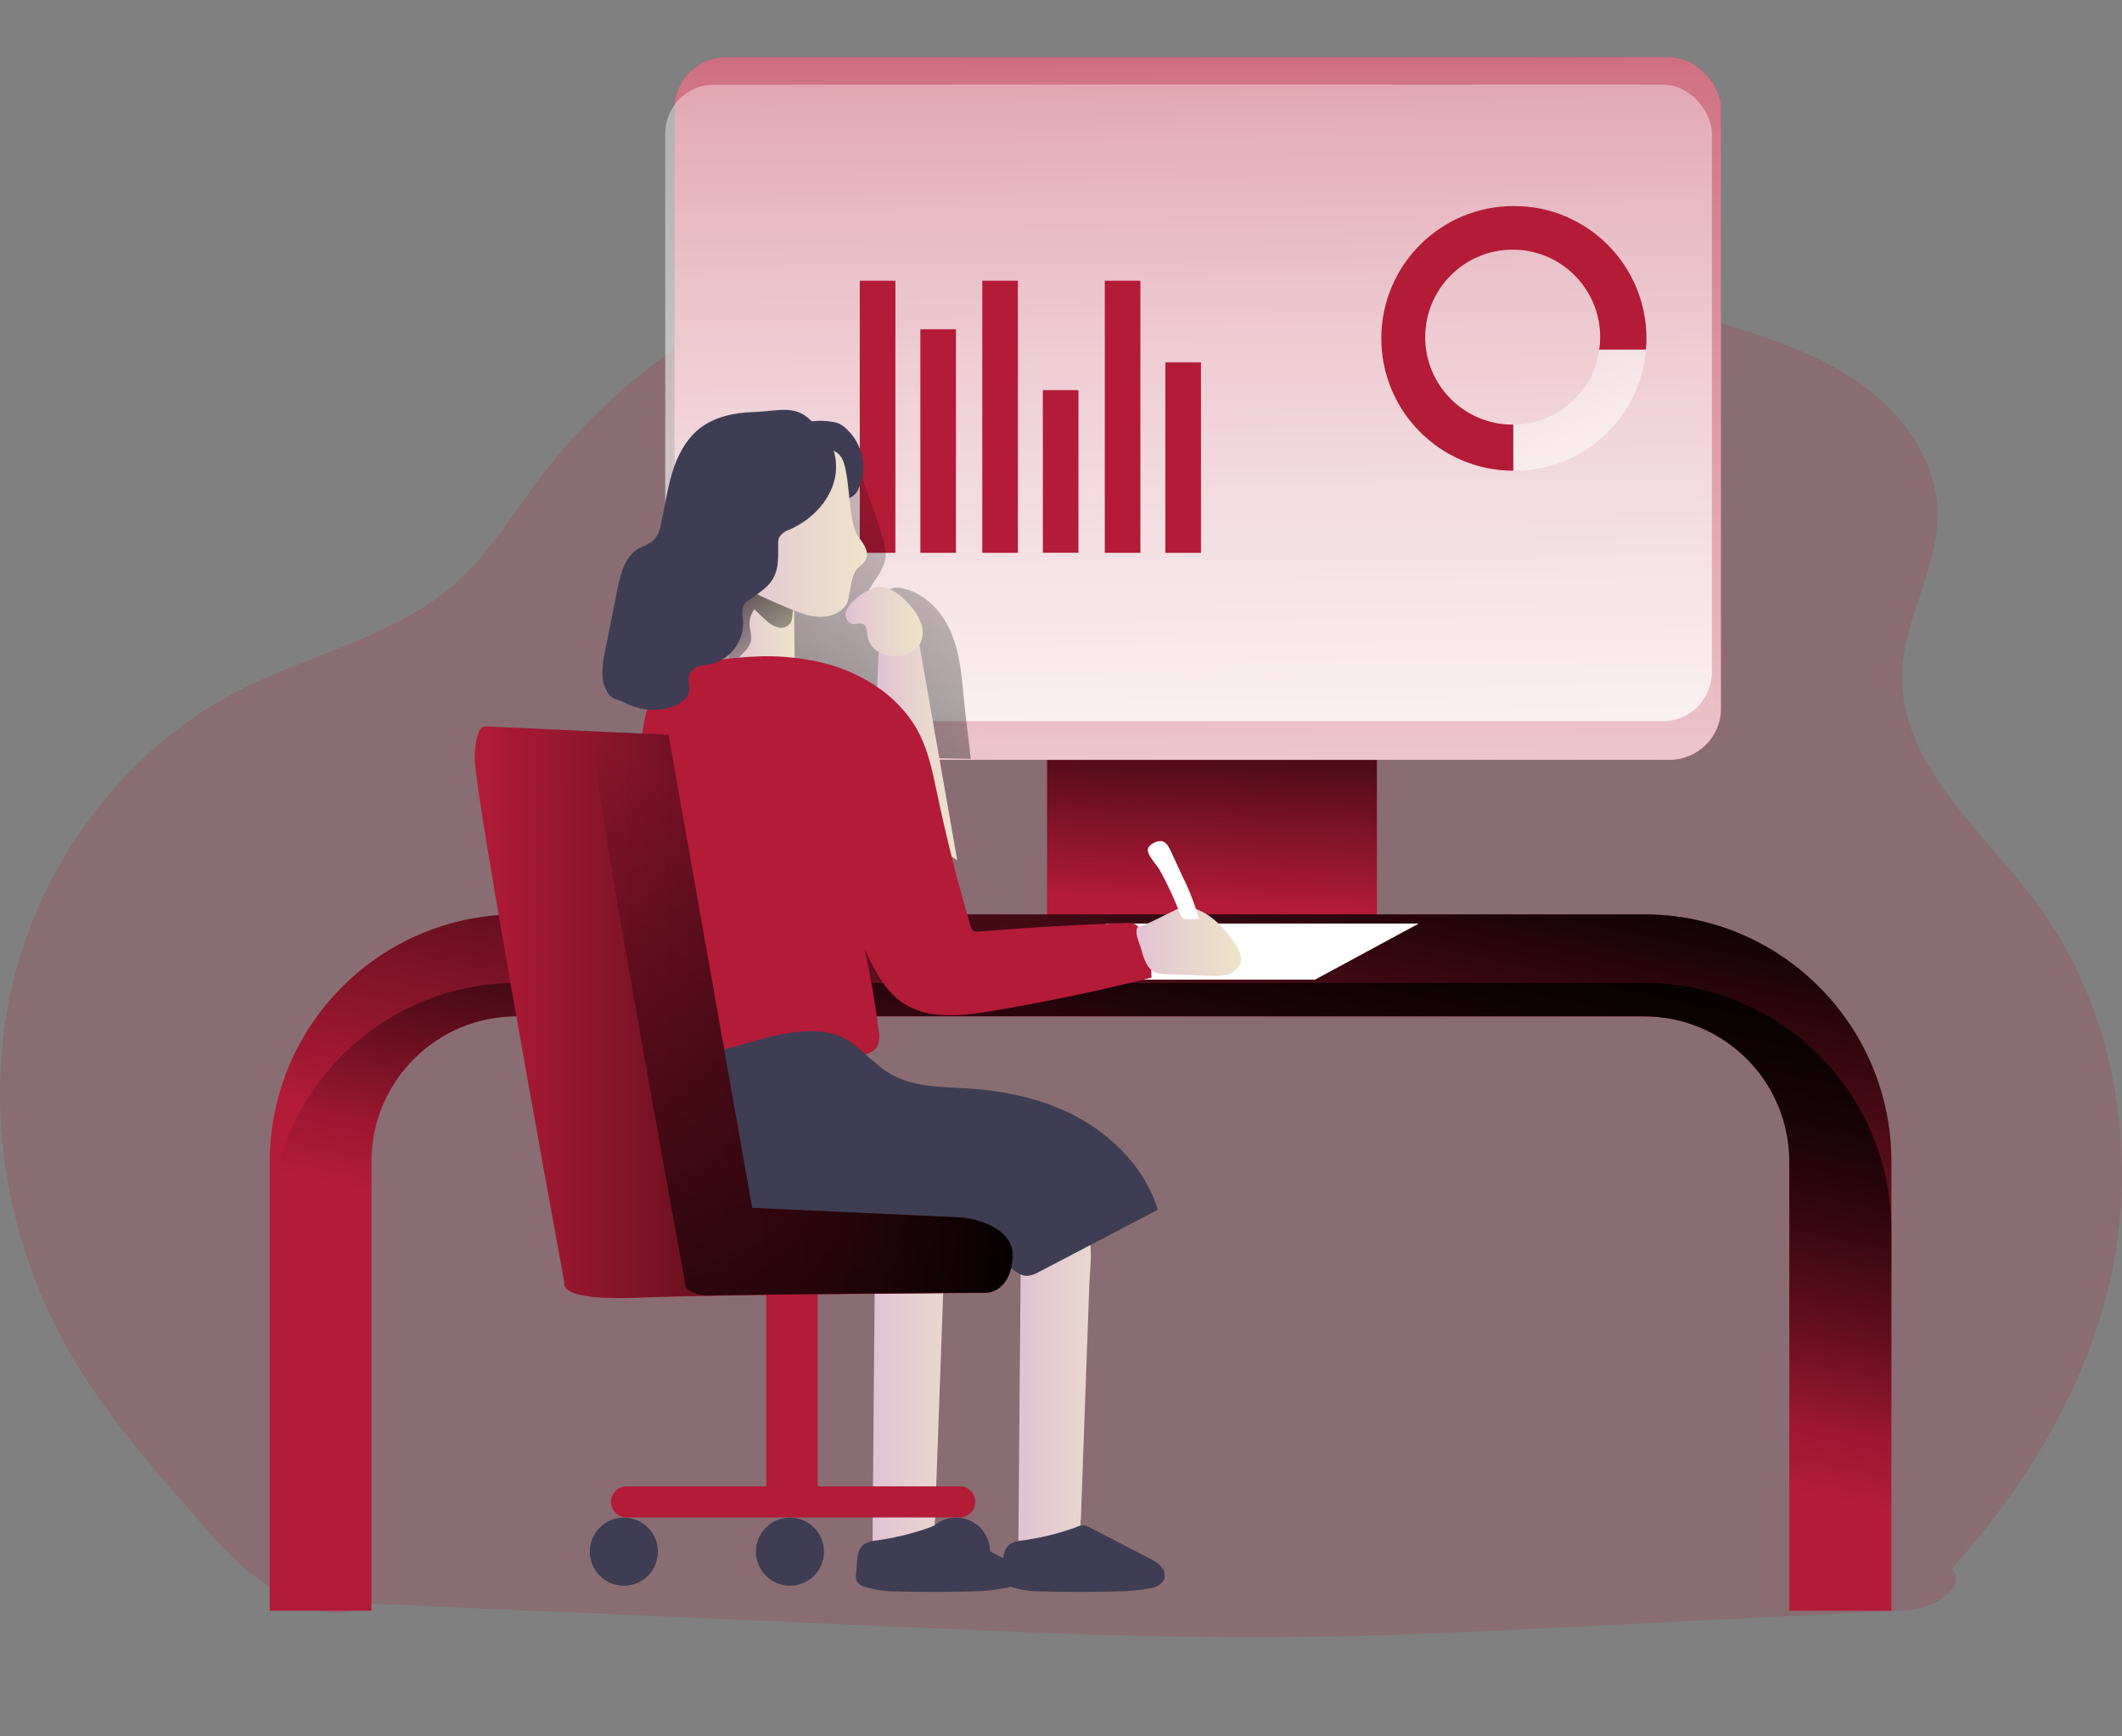 <?xml version="1.0" encoding="UTF-8"?>
<svg id="_レイヤー_2" data-name="レイヤー 2" xmlns="http://www.w3.org/2000/svg" xmlns:xlink="http://www.w3.org/1999/xlink" viewBox="0 0 220 180">
  <rect x="0" y="0" width="220" height="180" fill="#808080" stroke="none"/>
  <defs>
    <style>
      .cls-1 {
        fill: url(#_名称未設定グラデーション_14-7);
      }

      .cls-2 {
        fill: #fff;
      }

      .cls-3, .cls-4 {
        fill: #b31b37;
      }

      .cls-5 {
        fill: url(#_名称未設定グラデーション_21-7);
      }

      .cls-6 {
        fill: url(#_名称未設定グラデーション_14-2);
      }

      .cls-4 {
        isolation: isolate;
        opacity: .18;
      }

      .cls-7 {
        fill: url(#_名称未設定グラデーション_21-3);
      }

      .cls-8 {
        fill: url(#_名称未設定グラデーション_21-6);
      }

      .cls-9 {
        fill: url(#_名称未設定グラデーション_21-2);
      }

      .cls-10 {
        fill: url(#_名称未設定グラデーション_14-5);
      }

      .cls-11 {
        fill: url(#_名称未設定グラデーション_21);
      }

      .cls-12 {
        fill: url(#_名称未設定グラデーション_14-4);
      }

      .cls-13 {
        fill: url(#_名称未設定グラデーション_14-6);
      }

      .cls-14 {
        fill: url(#_名称未設定グラデーション_22);
      }

      .cls-15 {
        fill: none;
      }

      .cls-16 {
        fill: url(#_名称未設定グラデーション_21-4);
      }

      .cls-17 {
        fill: url(#_名称未設定グラデーション_22-2);
      }

      .cls-18 {
        fill: url(#_名称未設定グラデーション_22-3);
      }

      .cls-19 {
        fill: #3e3d53;
      }

      .cls-20 {
        fill: url(#_名称未設定グラデーション_14);
      }

      .cls-21 {
        fill: url(#_名称未設定グラデーション_21-5);
      }

      .cls-22 {
        fill: url(#_名称未設定グラデーション_14-3);
      }
    </style>
    <linearGradient id="_名称未設定グラデーション_21" data-name="名称未設定グラデーション 21" x1="178.7" y1="-40.61" x2="192.82" y2="-40.61" gradientTransform="translate(-58.35 107.03) scale(.92 -.92)" gradientUnits="userSpaceOnUse">
      <stop offset="0" stop-color="#e2c3d3"/>
      <stop offset=".42" stop-color="#e8d3cf"/>
      <stop offset="1" stop-color="#eee6ca"/>
    </linearGradient>
    <linearGradient id="_名称未設定グラデーション_21-2" data-name="名称未設定グラデーション 21" x1="162.22" y1="-40.61" x2="176.35" y2="-40.61" xlink:href="#_名称未設定グラデーション_21"/>
    <linearGradient id="_名称未設定グラデーション_14" data-name="名称未設定グラデーション 14" x1="198.74" y1="35.13" x2="200.22" y2="63.86" gradientTransform="translate(-57.1 125.93) scale(.92 -.92)" gradientUnits="userSpaceOnUse">
      <stop offset="0" stop-color="#040000" stop-opacity="0"/>
      <stop offset=".99" stop-color="#040000"/>
    </linearGradient>
    <linearGradient id="_名称未設定グラデーション_14-2" data-name="名称未設定グラデーション 14" x1="188.06" y1="-27.49" x2="200.04" y2="29.57" gradientTransform="translate(-58.35 107.03) scale(.92 -.92)" xlink:href="#_名称未設定グラデーション_14"/>
    <linearGradient id="_名称未設定グラデーション_14-3" data-name="名称未設定グラデーション 14" x1="188.06" y1="-35.22" x2="200.04" y2="21.83" gradientTransform="translate(-58.35 107.03) scale(.92 -.92)" xlink:href="#_名称未設定グラデーション_14"/>
    <linearGradient id="_名称未設定グラデーション_22" data-name="名称未設定グラデーション 22" x1="196.65" y1="183.88" x2="198.51" y2="6.91" gradientTransform="translate(-57.1 125.93) scale(.92 -.92)" gradientUnits="userSpaceOnUse">
      <stop offset=".02" stop-color="#fff" stop-opacity="0"/>
      <stop offset=".32" stop-color="#fff" stop-opacity=".39"/>
      <stop offset=".68" stop-color="#fff" stop-opacity=".68"/>
      <stop offset="1" stop-color="#fff"/>
    </linearGradient>
    <linearGradient id="_名称未設定グラデーション_22-2" data-name="名称未設定グラデーション 22" x1="195.71" y1="175.93" x2="197.39" y2="15.34" xlink:href="#_名称未設定グラデーション_22"/>
    <linearGradient id="_名称未設定グラデーション_22-3" data-name="名称未設定グラデーション 22" x1="231.63" y1="84.89" x2="257" y2="49.82" gradientTransform="translate(-58.35 107.03) scale(.92 -.92)" xlink:href="#_名称未設定グラデーション_22"/>
    <linearGradient id="_名称未設定グラデーション_14-4" data-name="名称未設定グラデーション 14" x1="179.43" y1="71.44" x2="123.58" y2="-20.3" gradientTransform="translate(-58.35 107.03) scale(.92 -.92)" xlink:href="#_名称未設定グラデーション_14"/>
    <linearGradient id="_名称未設定グラデーション_21-3" data-name="名称未設定グラデーション 21" x1="162.69" y1="31.64" x2="171.81" y2="31.64" xlink:href="#_名称未設定グラデーション_21"/>
    <linearGradient id="_名称未設定グラデーション_21-4" data-name="名称未設定グラデーション 21" x1="146.02" y1="46.33" x2="153.43" y2="46.33" xlink:href="#_名称未設定グラデーション_21"/>
    <linearGradient id="_名称未設定グラデーション_14-5" data-name="名称未設定グラデーション 14" x1="153.43" y1="36.62" x2="143.29" y2="59.74" gradientTransform="translate(-58.35 107.03) scale(.92 -.92)" xlink:href="#_名称未設定グラデーション_14"/>
    <linearGradient id="_名称未設定グラデーション_21-5" data-name="名称未設定グラデーション 21" x1="159.21" y1="46.43" x2="167.89" y2="46.43" xlink:href="#_名称未設定グラデーション_21"/>
    <linearGradient id="_名称未設定グラデーション_21-6" data-name="名称未設定グラデーション 21" x1="192.05" y1="10.28" x2="203.88" y2="10.28" xlink:href="#_名称未設定グラデーション_21"/>
    <linearGradient id="_名称未設定グラデーション_21-7" data-name="名称未設定グラデーション 21" x1="146.39" y1="56.56" x2="161.63" y2="56.56" xlink:href="#_名称未設定グラデーション_21"/>
    <linearGradient id="_名称未設定グラデーション_14-6" data-name="名称未設定グラデーション 14" x1="117.28" y1="2.29" x2="178.06" y2="2.29" gradientTransform="translate(-58.35 107.03) scale(.92 -.92)" xlink:href="#_名称未設定グラデーション_14"/>
    <linearGradient id="_名称未設定グラデーション_14-7" data-name="名称未設定グラデーション 14" x1="160.77" y1="11.91" x2="118.43" y2="-47.08" gradientTransform="translate(-58.35 107.03) scale(.92 -.92)" xlink:href="#_名称未設定グラデーション_14"/>
  </defs>
  <g id="_レイヤー_1-2" data-name="レイヤー 1">
    <g>
      <g>
        <path class="cls-4" d="M38.18,166.22l45.93,2.02,11.36,.5c12.32,.53,24.65,1.07,36.98,.98,10.32-.07,20.64-.58,30.94-1.09l34.37-1.72c2.62-.13,6.26-2.28,4.59-4.3,8.39-9.29,15.22-20.98,17.07-33.35,1.85-12.38-.81-25.59-8.27-35.64-5.63-7.56-14.25-14.44-13.94-23.87,.18-5.68,3.76-10.88,3.67-16.56-.09-5.46-3.66-10.39-8.13-13.52-4.48-3.12-9.8-4.8-15.04-6.37-20.43-6.21-44.5-12.67-65.8-11.27-21.31,1.41-42.84,10.32-55.78,27.32-2.85,3.74-5.29,7.87-8.78,11.01-6.3,5.66-15.12,7.4-22.65,11.26-11.84,6.09-20.49,17.77-23.47,30.75s-.41,27.01,6.36,38.46c3.56,6.02,8.21,11.31,12.82,16.57,2.52,2.88,5.12,5.81,8.47,7.66,3.35,1.85,6.01,3.12,9.3,1.17Z"/>
        <path class="cls-11" d="M112.05,157.47c-.09,.59,.03,1.18,.35,1.68,.39,.36,.88,.6,1.41,.69,1.77,.51,3.38,1.45,4.7,2.75-3.78,.89-7.71,1.01-11.54,.37-.74,.05-1.38-.5-1.43-1.24,0-.13,0-.27,.03-.4l.26-31.33c0-2.74,1.96-5.91,5.19-4.39,2.72,1.27,2.02,5.11,1.92,7.49-.3,8.12-.59,16.25-.88,24.38Z"/>
        <path class="cls-9" d="M96.94,157.47c-.09,.59,.03,1.18,.35,1.68,.39,.36,.88,.6,1.41,.69,1.77,.51,3.39,1.45,4.7,2.75-3.79,.89-7.71,1.01-11.55,.37-.45-.03-.87-.22-1.17-.54-.19-.33-.27-.71-.23-1.09l.26-31.33c.03-2.74,1.97-5.91,5.19-4.39,2.72,1.27,2.02,5.11,1.92,7.49-.29,8.12-.59,16.25-.88,24.38Z"/>
        <rect class="cls-3" x="108.56" y="74.56" width="34.19" height="20.32"/>
        <rect class="cls-20" x="108.56" y="74.56" width="34.19" height="20.32"/>
        <path class="cls-3" d="M196.09,166.97h-10.58v-46.57c0-8.3-6.74-15.03-15.04-15.04H53.55c-8.3,0-15.03,6.74-15.04,15.04v46.57h-10.54v-46.57c.02-14.13,11.47-25.58,25.6-25.6h116.92c14.13,.02,25.58,11.47,25.6,25.6v46.57Z"/>
        <path class="cls-6" d="M196.09,120.39v46.57h-10.58v-46.57c-.01-8.3-6.74-15.03-15.04-15.04H53.55c-8.3,.01-15.03,6.74-15.04,15.04v46.57h-10.54v-46.57c.02-14.13,11.47-25.58,25.6-25.6h116.92c14.13,.01,25.59,11.46,25.6,25.6Z"/>
        <path class="cls-22" d="M196.09,127.49v46.57h-10.58v-53.67c-.01-8.3-6.74-15.03-15.04-15.04H53.55c-8.3,.01-15.03,6.74-15.04,15.04v53.67h-10.54v-46.57c.02-14.13,11.47-25.58,25.6-25.6h116.92c14.13,.01,25.59,11.46,25.6,25.6Z"/>
        <polygon class="cls-2" points="114.7 95.74 147.09 95.74 136.34 101.55 106.48 101.55 114.7 95.74"/>
        <rect class="cls-3" x="69.92" y="5.94" width="108.51" height="72.83" rx="5.33" ry="5.33"/>
        <rect class="cls-14" x="69.92" y="5.94" width="108.51" height="72.83" rx="5.33" ry="5.33"/>
        <rect class="cls-17" x="68.97" y="8.77" width="108.51" height="65.99" rx="5.07" ry="5.07"/>
        <rect class="cls-3" x="89.14" y="29.1" width="3.69" height="28.21"/>
        <rect class="cls-3" x="95.42" y="34.13" width="3.69" height="23.18"/>
        <rect class="cls-3" x="101.84" y="29.1" width="3.69" height="28.21"/>
        <rect class="cls-3" x="108.12" y="40.44" width="3.69" height="16.86"/>
        <rect class="cls-3" x="114.54" y="29.1" width="3.69" height="28.21"/>
        <rect class="cls-3" x="120.82" y="37.56" width="3.69" height="19.75"/>
        <path class="cls-3" d="M156.97,21.36c-7.58-.02-13.74,6.1-13.76,13.68-.02,7.58,6.1,13.74,13.68,13.76h0v-4.78h-.06c-5.01,0-9.07-4.06-9.07-9.07s4.06-9.07,9.07-9.07,9.07,4.06,9.07,9.07h0c0,.43-.03,.87-.1,1.3h4.84c.04-.39,.06-.77,.06-1.16,0-7.58-6.13-13.73-13.71-13.73,0,0-.02,0-.03,0Z"/>
        <path class="cls-18" d="M170.66,36.24c-.6,7.11-6.54,12.57-13.67,12.56h-.08v-4.78c4.49-.03,8.27-3.34,8.91-7.79h4.84Z"/>
        <path class="cls-12" d="M99.89,72.08c-.2-2.32-.44-4.7-1.43-6.82s-2.84-3.97-5.15-4.31c-.29-.05-.58-.04-.86,.04-.55,.18-.88,.74-1.3,1.14s-1.2,.61-1.51,.13c.39-1.64,2.02-2.85,2.17-4.54,.03-.74-.09-1.47-.35-2.16-.67-2.14-1.42-4.26-2.23-6.36-.21-.53-.5-1.13-1.04-1.29-.39-.07-.8,0-1.15,.19-2.64,1.2-4.35,3.8-5.63,6.41-1.12,2.27-2.04,4.74-1.92,7.27,.08,1.7,.63,3.35,.8,5.04,.15,1.51,0,3.16,.73,4.54,1.42,2.65,5.2,2.78,7.51,4.7,.74,.61,1.35,1.43,2.24,1.77,.5,.21,.88,.6,1.44,.62,1.75,.07,8.44,.22,8.44,.22,0,0-.62-5.06-.76-6.59Z"/>
        <path class="cls-19" d="M86.83,43.85c.34,.14,.65,.34,.91,.59,1.7,1.56,2.23,4.03,1.31,6.15-.13,.32-.33,.6-.59,.81-.21,.12-.41,.26-.6,.41-.03,.05-.08,.09-.14,.11-.05,.01-.1,.01-.15,0-1.14-.39-2.21-.97-3.15-1.72-.89-.91-1.62-1.98-2.13-3.15-.48-.94-.59-2.48,.5-3.11,.49-.23,1.03-.32,1.57-.28,.83-.08,1.66-.02,2.47,.18Z"/>
        <path class="cls-7" d="M90.88,72.92l.21-5.34,4.23-.74,3.92,22.33s-6.05-3.8-6.32-4.36-2.04-11.89-2.04-11.89Z"/>
        <path class="cls-16" d="M75.61,67.82c-.04,.25-.02,.51,.07,.76,.1,.18,.24,.32,.42,.42,.54,.26,1.14,.39,1.74,.37,1.25,.04,2.52,.04,3.75,0,.28,0,.61-.06,.74-.31,.05-.12,.07-.26,.06-.39l-.05-4.56c.01-.59-.04-1.19-.15-1.77-.2-1-.83-1.86-1.72-2.35-.82-.38-1.77-.39-2.6-.04-.64,.25-1.19,.66-1.62,1.2-.27,.46-.38,.99-.32,1.51-.08,1.72-.18,3.46-.33,5.17Z"/>
        <path class="cls-10" d="M81.85,64.7c-.32,.34-.81,.47-1.25,.33-.44-.15-.83-.39-1.16-.71-.43-.37-.84-.76-1.23-1.17-.34,.46-.52,1.02-.5,1.59,.03,.6,.27,1.2,.13,1.78-.16,.46-.43,.87-.8,1.19l-.98,1.01c-.11,.11-.24,.23-.39,.2-.07-.03-.14-.07-.19-.13-.31-.31-.6-.62-.88-.94-.13-.14-.24-.3-.32-.47-.07-.22-.09-.45-.07-.68l.06-1.34c0-.27,.04-.55,.12-.81,.12-.25,.26-.49,.43-.72,.24-.46,.46-.93,.66-1.41,.29-.62,.67-1.18,1.14-1.67,.23-.27,.52-.48,.86-.61,.23-.07,.47-.1,.72-.09,.85-.03,1.71,0,2.56,.05,.22,0,.44,.04,.66,.11,.77,.3,1.58,1.38,1.25,2.22-.12,.3-.34,.5-.44,.83-.14,.48-.02,1.03-.35,1.44Z"/>
        <path class="cls-3" d="M85.44,68.74c4.14,1.06,8.06,3.63,9.94,7.46,.92,1.87,1.33,3.94,1.76,5.98,.97,4.63,2.13,9.22,3.47,13.77,.04,.21,.15,.41,.31,.54,.18,.09,.39,.12,.59,.08,5.06-.42,10.13-.72,15.21-.88,.35-.04,.7,0,1.02,.15,.33,.22,.57,.54,.7,.92,.63,1.45,.95,3.01,.94,4.59-5.5,1.37-11.04,2.53-16.63,3.47-3.08,.5-6.51,.91-9.11-.83-1.92-1.28-2.99-3.46-3.98-5.54,.6,2.76,1.08,5.55,1.44,8.36,.15,.62,.07,1.27-.24,1.82-.45,.46-1.06,.73-1.7,.76-4.94,.78-9.96,.94-14.94,.45-1.41,.08-2.62-.97-2.75-2.37-1.99-6.62-1.88-13.71-3.53-20.43-.45-1.82-1.01-3.62-1.31-5.49-.25-1.91-.25-3.83,0-5.74,.28-2.42,1.29-5.66,3.75-6.73,.94-.41,2.06-.42,3.06-.55,1.86-.27,3.73-.44,5.61-.5,2.15-.04,4.3,.2,6.39,.72Z"/>
        <path class="cls-21" d="M87.74,63.34c-.21,.52,.04,1.1,.56,1.31,.02,0,.04,.01,.05,.02,.39,.08,.82-.16,1.16,.03s.36,.78,.42,1.22c.12,.69,.54,1.3,1.14,1.66,.61,.35,1.32,.5,2.02,.43,.89-.01,1.72-.45,2.24-1.17,.33-.59,.42-1.29,.24-1.95-.19-.65-.5-1.25-.92-1.77-.76-1.01-2.22-2.39-3.6-2.26-1.08,.1-2.97,1.47-3.31,2.48Z"/>
        <path class="cls-8" d="M121.67,94.42c.35-.19,.74-.32,1.14-.38,.45-.03,.9,.05,1.31,.24,1.6,.63,2.82,1.96,3.82,3.36,.45,.64,.89,1.42,.68,2.17-.21,.59-.71,1.04-1.32,1.2-.6,.15-1.23,.2-1.84,.14l-4.49-.16c-.43,.01-.86-.06-1.26-.22-.8-.39-1.11-1.35-1.34-2.21-.15-.56-.58-1.44-.54-2.02,.04-.5,.1-.4,.54-.56,1.14-.43,2.2-1.04,3.32-1.56Z"/>
        <path class="cls-2" d="M122.34,94.69c.05,.2,.16,.38,.32,.5,.14,.07,.3,.1,.46,.09h1.18c-.41-1.5-.97-2.96-1.67-4.35l-1.28-2.78c-.19-.39-.42-.83-.84-.94-.5-.14-1.56,.36-1.51,.95s.92,1.49,1.2,1.97c.82,1.47,1.53,2.99,2.13,4.56Z"/>
        <path class="cls-19" d="M100.29,112.83c4.15,.25,8.32,1.18,11.92,3.26s6.61,5.35,7.83,9.32l-12.3,6.43c-.39,.24-.83,.39-1.28,.42-.68,0-1.24-.5-1.77-.92-2.15-1.84-4.66-3.21-7.37-4.03-5.44-1.56-11.28-.37-16.87-1.21-1.45-.16-2.85-.63-4.1-1.38-2.05-1.35-3.18-3.79-3.5-6.22s.06-4.9,.43-7.32c.04-.64,.27-1.25,.66-1.76,.42-.36,.93-.61,1.48-.71,3.79-1.01,9.3-3.16,12.83-.64,1.54,1.1,2.7,2.57,4.42,3.45,2.39,1.21,5.03,1.14,7.62,1.31Z"/>
        <path class="cls-19" d="M111.61,158.29c.23-.11,.48-.17,.74-.17,.23,.03,.46,.11,.66,.23l6.16,3.2c.45,.2,.87,.48,1.21,.84,.35,.36,.46,.89,.3,1.37-.29,.48-.79,.8-1.35,.86-1.16,.24-2.34,.35-3.53,.35-2.58,.07-5.17,.07-7.76,0-1.13,.02-2.26-.15-3.33-.5-.32-.09-.6-.3-.77-.58-.08-.24-.1-.49-.06-.74,.18-1.78-.1-3.14,1.87-3.43,2-.25,3.96-.73,5.85-1.41Z"/>
        <path class="cls-19" d="M96.49,158.29c.23-.11,.48-.17,.74-.17,.23,.03,.46,.11,.66,.23l6.16,3.2c.45,.2,.86,.48,1.21,.84,.35,.36,.47,.89,.3,1.37-.29,.48-.79,.8-1.35,.86-1.16,.23-2.34,.35-3.53,.35-2.59,.07-5.17,.07-7.76,0-1.13,.02-2.26-.15-3.34-.5-.32-.09-.59-.3-.76-.58-.09-.24-.11-.49-.06-.74,.18-1.78-.09-3.14,1.87-3.43,2-.25,3.96-.73,5.85-1.41Z"/>
        <rect class="cls-3" x="79.45" y="133.27" width="5.33" height="23.66"/>
        <path class="cls-3" d="M64.96,154.08h34.55c.89,0,1.61,.72,1.61,1.61h0c0,.89-.72,1.61-1.61,1.61h-34.55c-.89,0-1.61-.72-1.61-1.61h0c0-.89,.72-1.61,1.61-1.61Z"/>
        <circle class="cls-19" cx="64.68" cy="160.85" r="3.53"/>
        <circle class="cls-19" cx="81.9" cy="160.85" r="3.53"/>
        <circle class="cls-19" cx="99.12" cy="160.85" r="3.53"/>
        <path class="cls-5" d="M83.61,46.46s2.72-.56,3.65,1.01,.62,6.75,1.73,8.17,1.24,2.23,.12,3.09-.87,3.29-1.42,4.03-1.98,1.73-4.59,.81c-2.61-.93-7.2-3.13-7.2-3.44s.14-13.25,7.7-13.67Z"/>
        <path class="cls-19" d="M84.42,43.94c1.94,1.23,2.69,3.88,2.02,6.09s-2.47,3.93-4.57,4.87c-.45,.13-.83,.42-1.09,.81-.08,.2-.11,.42-.1,.64,0,1.71,.13,3.2-1.21,4.48-.58,.51-1.2,.97-1.85,1.38-.16,.1-.29,.21-.41,.35-.38,.5-.22,1.17-.17,1.78,.11,2.1-1.28,3.99-3.33,4.5-.42,.09-.85,.12-1.25,.25-.42,.11-.77,.39-.97,.77-.23,.54,.04,1.17-.05,1.75-.13,.84-.96,1.39-1.76,1.66-1.64,.54-3.43,.37-4.94-.45-.5-.29-1.1-.28-1.51-.72-.44-.54-.7-1.19-.76-1.88-.04-.92,.05-1.85,.27-2.75l1.26-6.32c.33-1.66,.8-3.53,2.28-4.33,.51-.2,.99-.45,1.44-.76,.42-.46,.7-1.03,.79-1.65,.41-1.79,.65-3.64,1.18-5.4s1.43-3.49,2.88-4.62c1.54-1.19,3.53-1.61,5.49-1.67,2.79-.1,4.54-.91,6.33,1.22"/>
        <path class="cls-3" d="M50.34,75.3s-1.11-.25-1.11,3.47,9.29,54.25,9.29,54.25c0,0-.87,1.86,7.68,1.51s36.05-.5,36.05-.5c0,0,2.47,0,2.72-3.59s-5.07-4.21-5.07-4.21l-21.93-1.01-8.67-49.03-18.95-.89Z"/>
        <path class="cls-13" d="M104.97,130.42c-.25,3.59-2.72,3.59-2.72,3.59,0,0-17.77,.08-29.17,.3-2.79,.06-5.19,.12-6.87,.19-8.57,.37-7.68-1.51-7.68-1.51,0,0-9.29-50.51-9.29-54.23s1.12-3.47,1.12-3.47l11.83,.54,7.12,.33,8.67,49.05,21.93,1.01s5.33,.6,5.08,4.19Z"/>
        <path class="cls-1" d="M104.97,130.42c-.25,3.59-2.72,3.59-2.72,3.59,0,0-17.77,.08-29.17,.3-2.44-.43-2.04-1.3-2.04-1.3,0,0-9.29-50.54-9.29-54.25,0-1.59,.21-2.46,.44-2.93l7.12,.33,8.67,49.05,21.93,1.01s5.33,.6,5.07,4.19Z"/>
      </g>
      <rect class="cls-15" x="0" width="220" height="180"/>
    </g>
  </g>
</svg>